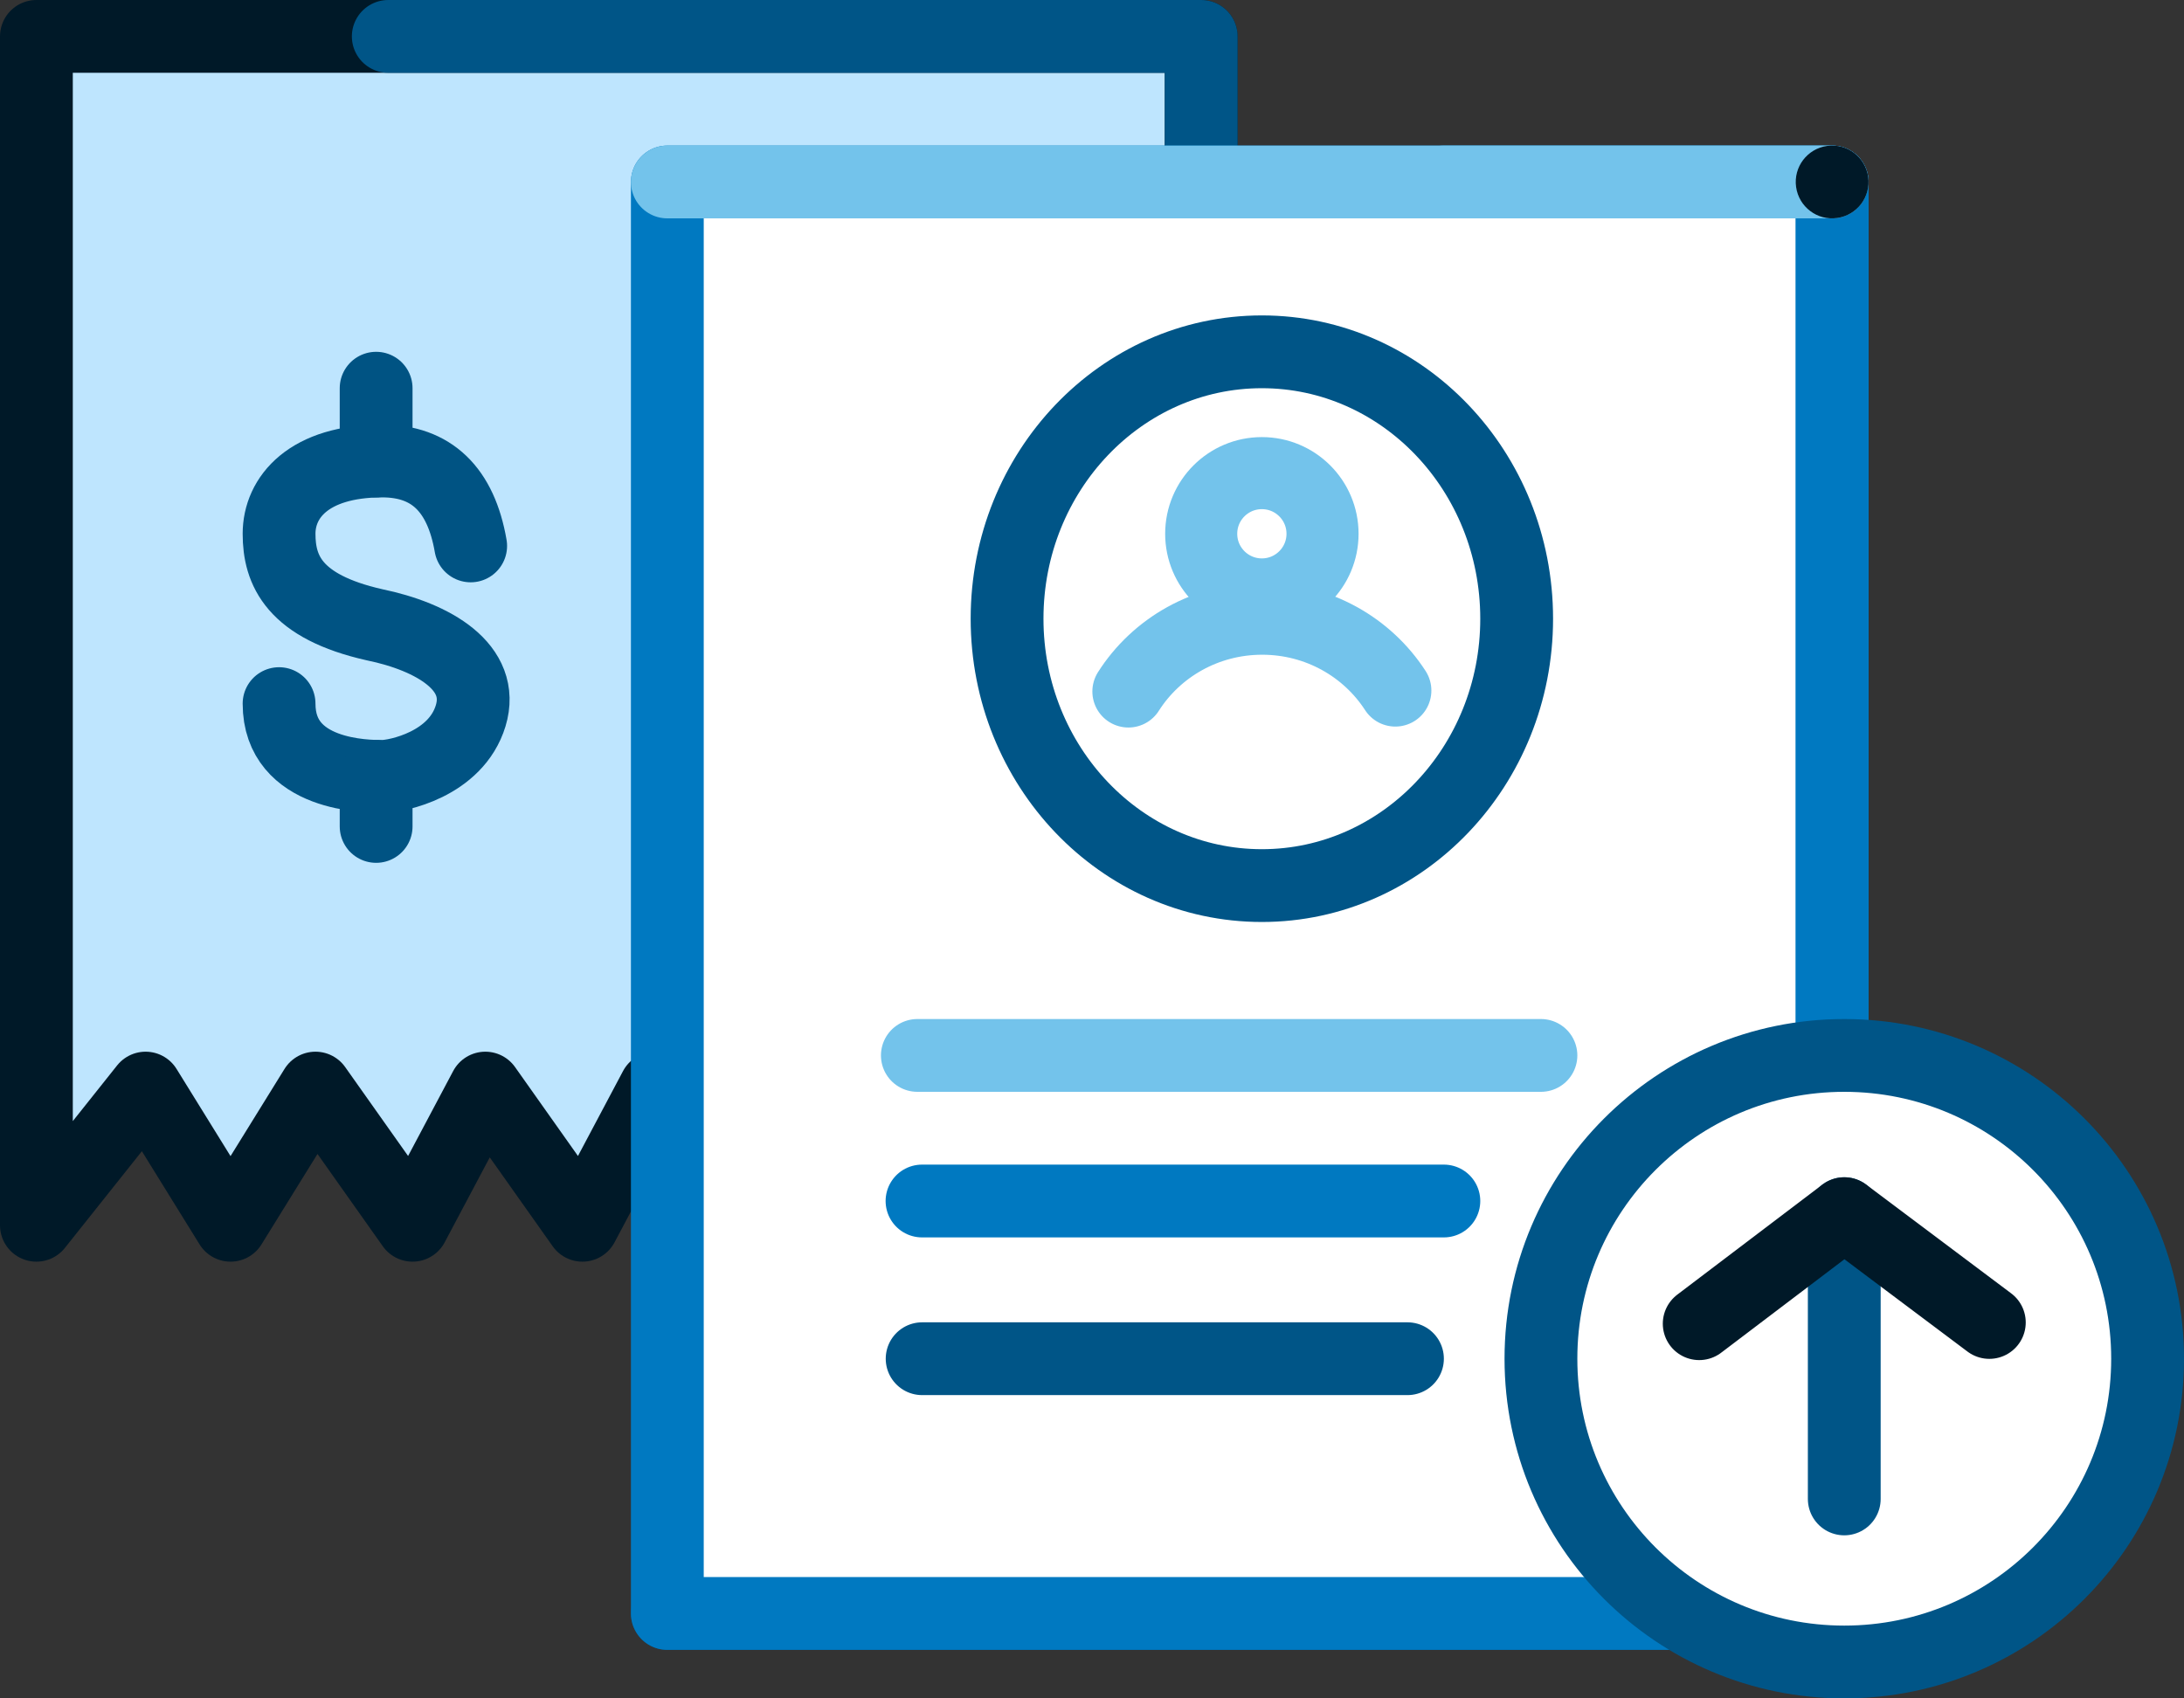 <?xml version="1.0" encoding="UTF-8" standalone="no"?>
<svg width="90px" height="70px" viewBox="0 0 90 70" version="1.1" xmlns="http://www.w3.org/2000/svg" xmlns:xlink="http://www.w3.org/1999/xlink">
    <rect x="0" y="0" width="90" height="70" fill="#333333" stroke="none"/>
    <!-- Generator: sketchtool 50.2 (55047) - http://www.bohemiancoding.com/sketch -->
    <title>428D87CD-0C90-4A06-AB35-8378F445BBFC</title>
    <desc>Created with sketchtool.</desc>
    <defs>
        <polygon id="path-1" points="0 72 96 72 96 0 0 0"></polygon>
    </defs>
    <g id="Main-screens" stroke="none" stroke-width="1" fill="none" fill-rule="evenodd">
        <g id="Business-Insurance" transform="translate(-320, -723)">
            <g id="corporate-asset-transfer-plan" transform="translate(316, 722)">
                <polygon id="Fill-1" fill="#BEE5FE" points="5.5 2.5 53.5 2.5 53.5 51.5 31 45.846 28 51.5 24 45.846 21 51.5 17 45.846 13.5 51.5 10 45.846 5.5 51.5"></polygon>
                <g id="Group-34">
                    <polygon id="Stroke-2" stroke="#001928" stroke-width="3" stroke-linecap="round" stroke-linejoin="round" points="5.5 2.5 53.5 2.5 53.5 51.5 31 45.846 28 51.5 24 45.846 21 51.5 17 45.846 13.5 51.5 10 45.846 5.5 51.5"></polygon>
                    <path d="M23.396,23.5 C22.991,21.167 21.776,20 19.751,20 C16.715,20 15.5,21.5 15.5,23 C15.5,24.5 16.107,26 19.432,26.75 C21.862,27.25 24.003,28.5 23.396,30.5 C22.789,32.5 20.359,33 19.751,33 C19.144,33 15.5,33 15.5,30" id="Stroke-4" stroke="#005383" stroke-width="3" stroke-linecap="round" stroke-linejoin="round"></path>
                    <path d="M19.5,35.062 L19.5,32.999" id="Stroke-6" stroke="#005383" stroke-width="3" stroke-linecap="round" stroke-linejoin="round"></path>
                    <path d="M19.5,20 L19.5,17" id="Stroke-8" stroke="#005383" stroke-width="3" stroke-linecap="round" stroke-linejoin="round"></path>
                    <polyline id="Stroke-10" stroke="#73C3EB" stroke-width="3" stroke-linecap="round" stroke-linejoin="round" points="63.5 8.5 79.5 8.5 79.5 41"></polyline>
                    <polyline id="Stroke-12" stroke="#005587" stroke-width="3" stroke-linecap="round" stroke-linejoin="round" points="20 2.5 53.5 2.5 53.5 9"></polyline>
                    <path d="M31.5,67.5 L75.5,67.5" id="Stroke-14" stroke="#005587" stroke-width="3" stroke-linecap="round" stroke-linejoin="round"></path>
                    <mask id="mask-2" fill="white">
                        <use xlink:href="#path-1"></use>
                    </mask>
                    <g id="Clip-17"></g>
                    <polygon id="Fill-16" fill="#FFFFFF" mask="url(#mask-2)" points="31.5 67.5 79.5 67.5 79.5 8.5 31.5 8.5"></polygon>
                    <polygon id="Stroke-18" stroke="#0079C1" stroke-width="3" stroke-linecap="round" stroke-linejoin="round" mask="url(#mask-2)" points="31.5 67.5 79.5 67.5 79.5 8.5 31.5 8.5"></polygon>
                    <path d="M79.5,8.5 L79.5,67.5" id="Stroke-19" stroke="#0079C1" stroke-width="3" stroke-linecap="round" stroke-linejoin="round" mask="url(#mask-2)"></path>
                    <path d="M31.5,8.5 L79.5,8.5" id="Stroke-20" stroke="#73C3EB" stroke-width="3" stroke-linecap="round" stroke-linejoin="round" mask="url(#mask-2)"></path>
                    <path d="M41.803,44.5 L67.5,44.5" id="Stroke-21" stroke="#73C3EB" stroke-width="3" stroke-linecap="round" stroke-linejoin="round" mask="url(#mask-2)"></path>
                    <path d="M41.995,50.5 L63.5,50.5" id="Stroke-22" stroke="#0079C1" stroke-width="3" stroke-linecap="round" stroke-linejoin="round" mask="url(#mask-2)"></path>
                    <path d="M42,57 L62,57" id="Stroke-23" stroke="#005587" stroke-width="3" stroke-linecap="round" stroke-linejoin="round" mask="url(#mask-2)"></path>
                    <path d="M56,15.5 C61.799,15.5 66.5,20.425 66.5,26.5 C66.5,32.575 61.799,37.5 56,37.5 C50.201,37.5 45.5,32.575 45.5,26.5 C45.5,20.425 50.201,15.5 56,15.5" id="Fill-24" fill="#FFFFFF" mask="url(#mask-2)"></path>
                    <path d="M56,15.5 C61.799,15.5 66.5,20.425 66.5,26.5 C66.5,32.575 61.799,37.5 56,37.5 C50.201,37.5 45.5,32.575 45.5,26.5 C45.5,20.425 50.201,15.5 56,15.5 Z" id="Stroke-25" stroke="#005587" stroke-width="3" stroke-linecap="round" stroke-linejoin="round" mask="url(#mask-2)"></path>
                    <path d="M61.5,29.461 C60.35,27.682 58.322,26.5 56.013,26.5 C53.686,26.5 51.645,27.699 50.5,29.5" id="Stroke-26" stroke="#73C3EB" stroke-width="2.97" stroke-linecap="round" stroke-linejoin="round" mask="url(#mask-2)"></path>
                    <path d="M56,20.5 C57.381,20.5 58.5,21.619 58.5,23 C58.5,24.381 57.381,25.5 56,25.5 C54.619,25.5 53.5,24.381 53.5,23 C53.5,21.619 54.619,20.5 56,20.5" id="Fill-27" fill="#FFFFFF" mask="url(#mask-2)"></path>
                    <path d="M56,20.5 C57.381,20.5 58.5,21.619 58.5,23 C58.5,24.381 57.381,25.5 56,25.5 C54.619,25.5 53.5,24.381 53.5,23 C53.5,21.619 54.619,20.5 56,20.5 Z" id="Stroke-28" stroke="#73C3EB" stroke-width="2.97" stroke-linecap="round" stroke-linejoin="round" mask="url(#mask-2)"></path>
                    <path d="M80,44.5 C86.904,44.5 92.5,50.097 92.5,57 C92.5,63.903 86.904,69.5 80,69.5 C73.096,69.5 67.5,63.903 67.5,57 C67.5,50.097 73.096,44.5 80,44.5" id="Fill-29" fill="#FFFFFF" mask="url(#mask-2)"></path>
                    <path d="M80,44.5 C86.904,44.5 92.5,50.097 92.5,57 C92.5,63.903 86.904,69.5 80,69.5 C73.096,69.5 67.5,63.903 67.5,57 C67.5,50.097 73.096,44.5 80,44.5 Z" id="Stroke-30" stroke="#005587" stroke-width="3" stroke-linecap="round" stroke-linejoin="round" mask="url(#mask-2)"></path>
                    <path d="M80,62.779 L80,51.021" id="Stroke-31" stroke="#005587" stroke-width="3" stroke-linecap="round" stroke-linejoin="round" mask="url(#mask-2)"></path>
                    <polyline id="Stroke-32" stroke="#001928" stroke-width="3" stroke-linecap="round" stroke-linejoin="round" mask="url(#mask-2)" points="74.022 55.557 80.001 51.022 85.978 55.506"></polyline>
                    <path d="M79.706,9.985 C78.885,10.1 78.129,9.526 78.015,8.706 C77.901,7.884 78.474,7.128 79.295,7.014 C80.115,6.899 80.872,7.473 80.986,8.294 C81.1,9.114 80.527,9.872 79.706,9.985" id="Fill-33" fill="#001928" mask="url(#mask-2)"></path>
                </g>
            </g>
        </g>
    </g>
</svg>